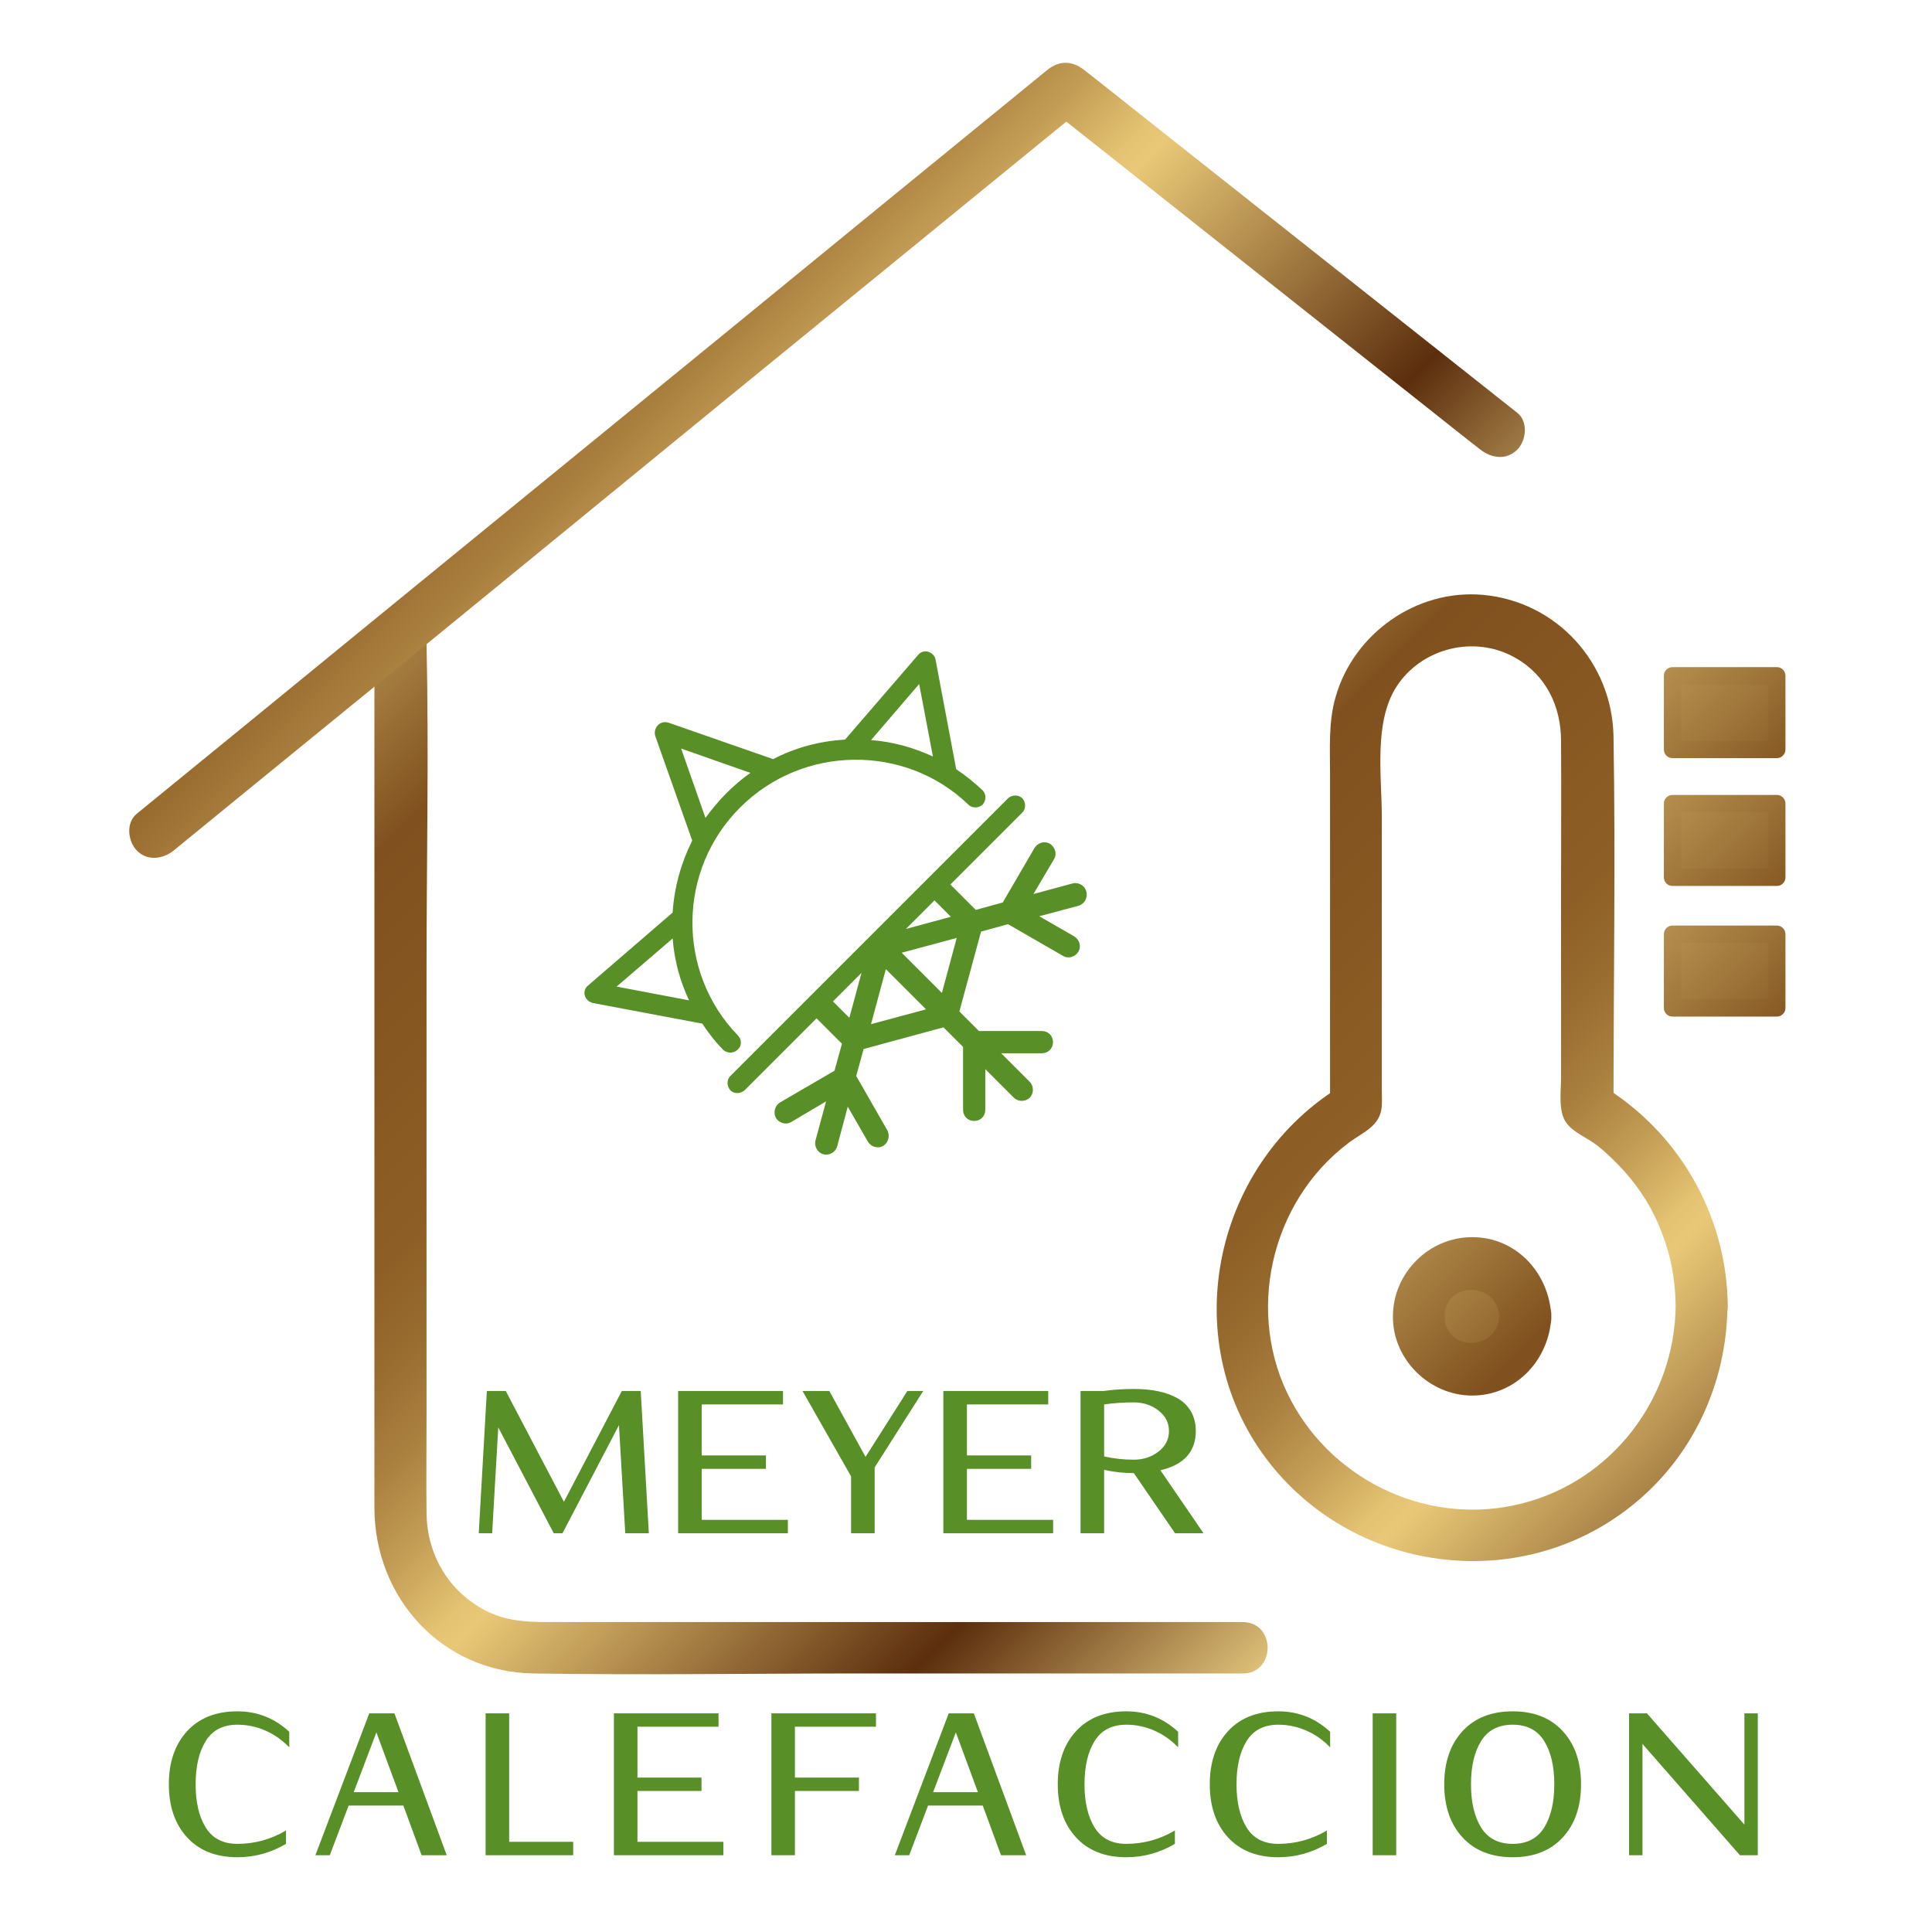 <svg xmlns="http://www.w3.org/2000/svg" xmlns:xlink="http://www.w3.org/1999/xlink" width="500" height="500" viewBox="0 0 500 500" xml:space="preserve"><desc>Created with Fabric.js 3.6.3</desc><defs></defs><g transform="matrix(0.899 0 0 0.899 250 224.7)"><g style="">		<g transform="matrix(1 0 0 1 -41.737 79.224)"><linearGradient id="SVGID_93194_93205" gradientUnits="userSpaceOnUse" gradientTransform="matrix(1 0 0 1 79.7 176.425)" x1="0" y1="0" x2="500" y2="500"><stop offset="0%" style="stop-color:#B58F4F;"></stop><stop offset="7%" style="stop-color:#80511E;"></stop><stop offset="14%" style="stop-color:#875821;"></stop><stop offset="16%" style="stop-color:#8A5B23;"></stop><stop offset="19%" style="stop-color:#8D5F26;"></stop><stop offset="22%" style="stop-color:#986B2F;"></stop><stop offset="25%" style="stop-color:#AA803F;"></stop><stop offset="28%" style="stop-color:#C39D55;"></stop><stop offset="31%" style="stop-color:#E3C271;"></stop><stop offset="32%" style="stop-color:#E9C977;"></stop><stop offset="46%" style="stop-color:#5C2E0D;"></stop><stop offset="56%" style="stop-color:#DEC179;"></stop><stop offset="65%" style="stop-color:#DBBD74;"></stop><stop offset="68%" style="stop-color:#DABB72;"></stop><stop offset="79%" style="stop-color:#F9F1B9;"></stop><stop offset="88%" style="stop-color:#B69B68;"></stop><stop offset="95%" style="stop-color:#885F31;"></stop></linearGradient><path style="stroke: none; stroke-width: 1; stroke-dasharray: none; stroke-linecap: butt; stroke-dashoffset: 0; stroke-linejoin: miter; stroke-miterlimit: 4; fill: url(#SVGID_93194_93205); fill-rule: nonzero; opacity: 1;" transform=" translate(-208.263, -329.224)" d="M 329.6 467 c -30.2 0 -60.4 0 -90.6 0 c -36.6 0 -73.3 0 -109.9 0 c -6 0 -11.8 -0.4 -17.4 -3.3 c -10.6 -5.5 -16.8 -16 -17 -27.9 c -0.1 -9.2 0 -18.4 0 -27.7 c 0 -42.8 0 -85.6 0 -128.4 c 0 -31.4 0.7 -63 0 -94.4 c 0 -0.5 0 -1 0 -1.6 c 0 -9.7 -15 -9.7 -15 0 c 0 27.2 0 54.4 0 81.6 c 0 44.7 0 89.4 0 134.1 c 0 11.6 0 23.2 0 34.8 c 0.1 25.9 19.4 47.2 45.8 47.6 c 31.3 0.5 62.7 0 94 0 c 36 0 72 0 108 0 c 0.7 0 1.3 0 2 0 C 339.2 482 339.3 467 329.6 467 L 329.6 467 z" stroke-linecap="round"></path></g>		<g transform="matrix(1 0 0 1 -40 -117.428)"><linearGradient id="SVGID_93195_93206" gradientUnits="userSpaceOnUse" gradientTransform="matrix(1 0 0 1 9.119 18.137)" x1="0" y1="0" x2="500" y2="500"><stop offset="0%" style="stop-color:#B58F4F;"></stop><stop offset="7%" style="stop-color:#80511E;"></stop><stop offset="14%" style="stop-color:#875821;"></stop><stop offset="16%" style="stop-color:#8A5B23;"></stop><stop offset="19%" style="stop-color:#8D5F26;"></stop><stop offset="22%" style="stop-color:#986B2F;"></stop><stop offset="25%" style="stop-color:#AA803F;"></stop><stop offset="28%" style="stop-color:#C39D55;"></stop><stop offset="31%" style="stop-color:#E3C271;"></stop><stop offset="32%" style="stop-color:#E9C977;"></stop><stop offset="46%" style="stop-color:#5C2E0D;"></stop><stop offset="56%" style="stop-color:#DEC179;"></stop><stop offset="65%" style="stop-color:#DBBD74;"></stop><stop offset="68%" style="stop-color:#DABB72;"></stop><stop offset="79%" style="stop-color:#F9F1B9;"></stop><stop offset="88%" style="stop-color:#B69B68;"></stop><stop offset="95%" style="stop-color:#885F31;"></stop></linearGradient><path style="stroke: none; stroke-width: 1; stroke-dasharray: none; stroke-linecap: butt; stroke-dashoffset: 0; stroke-linejoin: miter; stroke-miterlimit: 4; fill: url(#SVGID_93195_93206); fill-rule: nonzero; opacity: 1;" transform=" translate(-210, -132.572)" d="M 21.9 244.9 c 29.7 -24.3 59.5 -48.5 89.2 -72.8 C 158 133.7 205 95.3 252 57 c 10.7 -8.7 21.4 -17.5 32.1 -26.2 c -3.5 0 -7.1 0 -10.6 0 c 36.3 28.8 72.6 57.5 108.9 86.3 c 5.2 4.1 10.4 8.3 15.7 12.4 c 3.2 2.5 7.5 3.1 10.6 0 c 2.6 -2.6 3.2 -8.1 0 -10.6 C 372.3 90.1 336 61.3 299.7 32.6 c -5.2 -4.1 -10.4 -8.3 -15.7 -12.4 c -3.4 -2.7 -7.2 -2.8 -10.6 0 C 243.7 44.4 214 68.7 184.3 93 c -47 38.4 -94 76.7 -140.9 115.1 c -10.7 8.7 -21.4 17.5 -32.1 26.2 c -3.2 2.6 -2.6 7.9 0 10.6 C 14.3 248 18.8 247.4 21.9 244.9 L 21.9 244.9 z" stroke-linecap="round"></path></g>		<g transform="matrix(1 0 0 1 145.733 60.299)"><linearGradient id="SVGID_93196_93207" gradientUnits="userSpaceOnUse" gradientTransform="matrix(1 0 0 1 322.166 171.149)" x1="0" y1="0" x2="500" y2="500"><stop offset="0%" style="stop-color:#B58F4F;"></stop><stop offset="7%" style="stop-color:#80511E;"></stop><stop offset="14%" style="stop-color:#875821;"></stop><stop offset="16%" style="stop-color:#8A5B23;"></stop><stop offset="19%" style="stop-color:#8D5F26;"></stop><stop offset="22%" style="stop-color:#986B2F;"></stop><stop offset="25%" style="stop-color:#AA803F;"></stop><stop offset="28%" style="stop-color:#C39D55;"></stop><stop offset="31%" style="stop-color:#E3C271;"></stop><stop offset="32%" style="stop-color:#E9C977;"></stop><stop offset="46%" style="stop-color:#5C2E0D;"></stop><stop offset="56%" style="stop-color:#DEC179;"></stop><stop offset="65%" style="stop-color:#DBBD74;"></stop><stop offset="68%" style="stop-color:#DABB72;"></stop><stop offset="79%" style="stop-color:#F9F1B9;"></stop><stop offset="88%" style="stop-color:#B69B68;"></stop><stop offset="95%" style="stop-color:#885F31;"></stop></linearGradient><path style="stroke: none; stroke-width: 1; stroke-dasharray: none; stroke-linecap: butt; stroke-dashoffset: 0; stroke-linejoin: miter; stroke-miterlimit: 4; fill: url(#SVGID_93196_93207); fill-rule: nonzero; opacity: 1;" transform=" translate(-395.733, -310.299)" d="M 454.3 376 c -0.3 26.7 -18.4 50.4 -44.4 56.9 c -26.1 6.6 -53.7 -6 -66.3 -29.6 c -13.3 -24.9 -6.1 -57.2 16.5 -74.2 c 4.2 -3.2 9.3 -4.8 9.6 -10.8 c 0.1 -1.5 0 -3 0 -4.5 c 0 -6.9 0 -13.9 0 -20.8 c 0 -19.3 0 -38.5 0 -57.8 c 0 -11.7 -2.4 -27.3 4.3 -37.6 c 7.3 -11.1 22.5 -14.8 34.1 -8.2 c 8.9 5 13.2 14 13.2 24 c 0.1 14.5 0 29.1 0 43.6 c 0 17.8 0 35.5 0 53.3 c 0 3.9 -0.9 9.8 1.6 13.1 c 2.1 2.8 6 4.2 8.8 6.4 c 2.8 2.2 5.3 4.7 7.7 7.3 c 4.7 5.2 8.5 11.3 10.9 17.8 C 453 361.7 454.2 368.7 454.3 376 c 0.1 9.6 15.1 9.7 15 0 c -0.3 -26.2 -14.1 -50.2 -36.6 -63.7 c 1.2 2.2 2.5 4.3 3.7 6.5 c 0 -35.6 0.6 -71.2 0 -106.8 c -0.4 -21.2 -16.4 -38.8 -37.6 -40.7 c -19.1 -1.7 -37.2 11.1 -42.4 29.4 c -2.1 7.2 -1.6 14.9 -1.6 22.3 c 0 11.2 0 22.3 0 33.5 c 0 20.8 0 41.6 0 62.4 c 1.2 -2.2 2.5 -4.3 3.7 -6.5 c -36.9 22 -48.2 72.5 -22.2 107.4 c 24.7 33 72.6 39.6 105 14 c 17.7 -13.9 27.7 -35.3 27.9 -57.7 C 469.4 366.4 454.4 366.3 454.3 376 z" stroke-linecap="round"></path></g>		<g transform="matrix(1 0 0 1 145.6 129)"><linearGradient id="SVGID_93197_93208" gradientUnits="userSpaceOnUse" gradientTransform="matrix(1 0 0 1 -15.3 -15.3)" x1="0" y1="0" x2="500" y2="500"><stop offset="0%" style="stop-color:#B58F4F;"></stop><stop offset="7%" style="stop-color:#80511E;"></stop><stop offset="14%" style="stop-color:#875821;"></stop><stop offset="16%" style="stop-color:#8A5B23;"></stop><stop offset="19%" style="stop-color:#8D5F26;"></stop><stop offset="22%" style="stop-color:#986B2F;"></stop><stop offset="25%" style="stop-color:#AA803F;"></stop><stop offset="28%" style="stop-color:#C39D55;"></stop><stop offset="31%" style="stop-color:#E3C271;"></stop><stop offset="32%" style="stop-color:#E9C977;"></stop><stop offset="46%" style="stop-color:#5C2E0D;"></stop><stop offset="56%" style="stop-color:#DEC179;"></stop><stop offset="65%" style="stop-color:#DBBD74;"></stop><stop offset="68%" style="stop-color:#DABB72;"></stop><stop offset="79%" style="stop-color:#F9F1B9;"></stop><stop offset="88%" style="stop-color:#B69B68;"></stop><stop offset="95%" style="stop-color:#885F31;"></stop></linearGradient><circle style="stroke: none; stroke-width: 1; stroke-dasharray: none; stroke-linecap: butt; stroke-dashoffset: 0; stroke-linejoin: miter; stroke-miterlimit: 4; fill: url(#SVGID_93197_93208); fill-rule: nonzero; opacity: 1;" cx="0" cy="0" r="15.3"></circle></g>		<g transform="matrix(1 0 0 1 145.704 129)"><linearGradient id="SVGID_93198_93209" gradientUnits="userSpaceOnUse" gradientTransform="matrix(1 0 0 1 372.899 356.2)" x1="0" y1="0" x2="500" y2="500"><stop offset="0%" style="stop-color:#B58F4F;"></stop><stop offset="7%" style="stop-color:#80511E;"></stop><stop offset="14%" style="stop-color:#875821;"></stop><stop offset="16%" style="stop-color:#8A5B23;"></stop><stop offset="19%" style="stop-color:#8D5F26;"></stop><stop offset="22%" style="stop-color:#986B2F;"></stop><stop offset="25%" style="stop-color:#AA803F;"></stop><stop offset="28%" style="stop-color:#C39D55;"></stop><stop offset="31%" style="stop-color:#E3C271;"></stop><stop offset="32%" style="stop-color:#E9C977;"></stop><stop offset="46%" style="stop-color:#5C2E0D;"></stop><stop offset="56%" style="stop-color:#DEC179;"></stop><stop offset="65%" style="stop-color:#DBBD74;"></stop><stop offset="68%" style="stop-color:#DABB72;"></stop><stop offset="79%" style="stop-color:#F9F1B9;"></stop><stop offset="88%" style="stop-color:#B69B68;"></stop><stop offset="95%" style="stop-color:#885F31;"></stop></linearGradient><path style="stroke: none; stroke-width: 1; stroke-dasharray: none; stroke-linecap: butt; stroke-dashoffset: 0; stroke-linejoin: miter; stroke-miterlimit: 4; fill: url(#SVGID_93198_93209); fill-rule: nonzero; opacity: 1;" transform=" translate(-395.704, -379)" d="M 403.5 379 c -0.5 10.1 -15.7 10.2 -15.7 0 C 387.8 368.8 403 368.9 403.5 379 c 0.4 9.6 15.4 9.7 15 0 c -0.6 -12.4 -10 -22.8 -22.8 -22.8 c -12.5 0 -22.8 10.4 -22.8 22.8 c -0.1 12.4 10.5 22.8 22.8 22.8 c 12.8 0 22.3 -10.5 22.8 -22.8 C 418.9 369.3 403.9 369.4 403.5 379 z" stroke-linecap="round"></path></g>		<g transform="matrix(1 0 0 1 218.4 -44.8)"><linearGradient id="SVGID_93199_93210" gradientUnits="userSpaceOnUse" gradientTransform="matrix(1 0 0 1 -15 -10.6)" x1="0" y1="0" x2="500" y2="500"><stop offset="0%" style="stop-color:#B58F4F;"></stop><stop offset="7%" style="stop-color:#80511E;"></stop><stop offset="14%" style="stop-color:#875821;"></stop><stop offset="16%" style="stop-color:#8A5B23;"></stop><stop offset="19%" style="stop-color:#8D5F26;"></stop><stop offset="22%" style="stop-color:#986B2F;"></stop><stop offset="25%" style="stop-color:#AA803F;"></stop><stop offset="28%" style="stop-color:#C39D55;"></stop><stop offset="31%" style="stop-color:#E3C271;"></stop><stop offset="32%" style="stop-color:#E9C977;"></stop><stop offset="46%" style="stop-color:#5C2E0D;"></stop><stop offset="56%" style="stop-color:#DEC179;"></stop><stop offset="65%" style="stop-color:#DBBD74;"></stop><stop offset="68%" style="stop-color:#DABB72;"></stop><stop offset="79%" style="stop-color:#F9F1B9;"></stop><stop offset="88%" style="stop-color:#B69B68;"></stop><stop offset="95%" style="stop-color:#885F31;"></stop></linearGradient><rect style="stroke: none; stroke-width: 1; stroke-dasharray: none; stroke-linecap: butt; stroke-dashoffset: 0; stroke-linejoin: miter; stroke-miterlimit: 4; fill: url(#SVGID_93199_93210); fill-rule: nonzero; opacity: 1;" x="-15" y="-10.6" rx="0" ry="0" width="30" height="21.2"></rect></g>		<g transform="matrix(1 0 0 1 218.4 -44.8)"><linearGradient id="SVGID_93200_93211" gradientUnits="userSpaceOnUse" gradientTransform="matrix(1 0 0 1 450.9 192.1)" x1="0" y1="0" x2="500" y2="500"><stop offset="0%" style="stop-color:#B58F4F;"></stop><stop offset="7%" style="stop-color:#80511E;"></stop><stop offset="14%" style="stop-color:#875821;"></stop><stop offset="16%" style="stop-color:#8A5B23;"></stop><stop offset="19%" style="stop-color:#8D5F26;"></stop><stop offset="22%" style="stop-color:#986B2F;"></stop><stop offset="25%" style="stop-color:#AA803F;"></stop><stop offset="28%" style="stop-color:#C39D55;"></stop><stop offset="31%" style="stop-color:#E3C271;"></stop><stop offset="32%" style="stop-color:#E9C977;"></stop><stop offset="46%" style="stop-color:#5C2E0D;"></stop><stop offset="56%" style="stop-color:#DEC179;"></stop><stop offset="65%" style="stop-color:#DBBD74;"></stop><stop offset="68%" style="stop-color:#DABB72;"></stop><stop offset="79%" style="stop-color:#F9F1B9;"></stop><stop offset="88%" style="stop-color:#B69B68;"></stop><stop offset="95%" style="stop-color:#885F31;"></stop></linearGradient><path style="stroke: none; stroke-width: 1; stroke-dasharray: none; stroke-linecap: butt; stroke-dashoffset: 0; stroke-linejoin: miter; stroke-miterlimit: 4; fill: url(#SVGID_93200_93211); fill-rule: nonzero; opacity: 1;" transform=" translate(-468.4, -205.2)" d="M 483.4 213.3 c -10 0 -20 0 -30 0 c 0.8 0.8 1.7 1.7 2.5 2.5 c 0 -7.1 0 -14.1 0 -21.2 c -0.8 0.8 -1.7 1.7 -2.5 2.5 c 10 0 20 0 30 0 c -0.8 -0.8 -1.7 -1.7 -2.5 -2.5 c 0 7.1 0 14.1 0 21.2 c 0 3.2 5 3.2 5 0 c 0 -7.1 0 -14.1 0 -21.2 c 0 -1.4 -1.1 -2.5 -2.5 -2.5 c -10 0 -20 0 -30 0 c -1.4 0 -2.5 1.1 -2.5 2.5 c 0 7.1 0 14.1 0 21.2 c 0 1.4 1.1 2.5 2.5 2.5 c 10 0 20 0 30 0 C 486.6 218.3 486.6 213.3 483.4 213.3 z" stroke-linecap="round"></path></g>		<g transform="matrix(1 0 0 1 218.4 -8)"><linearGradient id="SVGID_93201_93212" gradientUnits="userSpaceOnUse" gradientTransform="matrix(1 0 0 1 -15 -10.6)" x1="0" y1="0" x2="500" y2="500"><stop offset="0%" style="stop-color:#B58F4F;"></stop><stop offset="7%" style="stop-color:#80511E;"></stop><stop offset="14%" style="stop-color:#875821;"></stop><stop offset="16%" style="stop-color:#8A5B23;"></stop><stop offset="19%" style="stop-color:#8D5F26;"></stop><stop offset="22%" style="stop-color:#986B2F;"></stop><stop offset="25%" style="stop-color:#AA803F;"></stop><stop offset="28%" style="stop-color:#C39D55;"></stop><stop offset="31%" style="stop-color:#E3C271;"></stop><stop offset="32%" style="stop-color:#E9C977;"></stop><stop offset="46%" style="stop-color:#5C2E0D;"></stop><stop offset="56%" style="stop-color:#DEC179;"></stop><stop offset="65%" style="stop-color:#DBBD74;"></stop><stop offset="68%" style="stop-color:#DABB72;"></stop><stop offset="79%" style="stop-color:#F9F1B9;"></stop><stop offset="88%" style="stop-color:#B69B68;"></stop><stop offset="95%" style="stop-color:#885F31;"></stop></linearGradient><rect style="stroke: none; stroke-width: 1; stroke-dasharray: none; stroke-linecap: butt; stroke-dashoffset: 0; stroke-linejoin: miter; stroke-miterlimit: 4; fill: url(#SVGID_93201_93212); fill-rule: nonzero; opacity: 1;" x="-15" y="-10.6" rx="0" ry="0" width="30" height="21.2"></rect></g>		<g transform="matrix(1 0 0 1 218.4 -8)"><linearGradient id="SVGID_93202_93213" gradientUnits="userSpaceOnUse" gradientTransform="matrix(1 0 0 1 450.9 228.9)" x1="0" y1="0" x2="500" y2="500"><stop offset="0%" style="stop-color:#B58F4F;"></stop><stop offset="7%" style="stop-color:#80511E;"></stop><stop offset="14%" style="stop-color:#875821;"></stop><stop offset="16%" style="stop-color:#8A5B23;"></stop><stop offset="19%" style="stop-color:#8D5F26;"></stop><stop offset="22%" style="stop-color:#986B2F;"></stop><stop offset="25%" style="stop-color:#AA803F;"></stop><stop offset="28%" style="stop-color:#C39D55;"></stop><stop offset="31%" style="stop-color:#E3C271;"></stop><stop offset="32%" style="stop-color:#E9C977;"></stop><stop offset="46%" style="stop-color:#5C2E0D;"></stop><stop offset="56%" style="stop-color:#DEC179;"></stop><stop offset="65%" style="stop-color:#DBBD74;"></stop><stop offset="68%" style="stop-color:#DABB72;"></stop><stop offset="79%" style="stop-color:#F9F1B9;"></stop><stop offset="88%" style="stop-color:#B69B68;"></stop><stop offset="95%" style="stop-color:#885F31;"></stop></linearGradient><path style="stroke: none; stroke-width: 1; stroke-dasharray: none; stroke-linecap: butt; stroke-dashoffset: 0; stroke-linejoin: miter; stroke-miterlimit: 4; fill: url(#SVGID_93202_93213); fill-rule: nonzero; opacity: 1;" transform=" translate(-468.4, -242)" d="M 483.4 250.1 c -10 0 -20 0 -30 0 c 0.8 0.8 1.7 1.7 2.5 2.5 c 0 -7.1 0 -14.1 0 -21.2 c -0.8 0.8 -1.7 1.7 -2.5 2.5 c 10 0 20 0 30 0 c -0.8 -0.8 -1.7 -1.7 -2.5 -2.5 c 0 7.1 0 14.1 0 21.2 c 0 3.2 5 3.2 5 0 c 0 -7.1 0 -14.1 0 -21.2 c 0 -1.4 -1.1 -2.5 -2.5 -2.5 c -10 0 -20 0 -30 0 c -1.4 0 -2.5 1.1 -2.5 2.5 c 0 7.1 0 14.1 0 21.2 c 0 1.4 1.1 2.5 2.5 2.5 c 10 0 20 0 30 0 C 486.6 255.1 486.6 250.1 483.4 250.1 z" stroke-linecap="round"></path></g>		<g transform="matrix(1 0 0 1 218.4 29.6)"><linearGradient id="SVGID_93203_93214" gradientUnits="userSpaceOnUse" gradientTransform="matrix(1 0 0 1 -15 -10.6)" x1="0" y1="0" x2="500" y2="500"><stop offset="0%" style="stop-color:#B58F4F;"></stop><stop offset="7%" style="stop-color:#80511E;"></stop><stop offset="14%" style="stop-color:#875821;"></stop><stop offset="16%" style="stop-color:#8A5B23;"></stop><stop offset="19%" style="stop-color:#8D5F26;"></stop><stop offset="22%" style="stop-color:#986B2F;"></stop><stop offset="25%" style="stop-color:#AA803F;"></stop><stop offset="28%" style="stop-color:#C39D55;"></stop><stop offset="31%" style="stop-color:#E3C271;"></stop><stop offset="32%" style="stop-color:#E9C977;"></stop><stop offset="46%" style="stop-color:#5C2E0D;"></stop><stop offset="56%" style="stop-color:#DEC179;"></stop><stop offset="65%" style="stop-color:#DBBD74;"></stop><stop offset="68%" style="stop-color:#DABB72;"></stop><stop offset="79%" style="stop-color:#F9F1B9;"></stop><stop offset="88%" style="stop-color:#B69B68;"></stop><stop offset="95%" style="stop-color:#885F31;"></stop></linearGradient><rect style="stroke: none; stroke-width: 1; stroke-dasharray: none; stroke-linecap: butt; stroke-dashoffset: 0; stroke-linejoin: miter; stroke-miterlimit: 4; fill: url(#SVGID_93203_93214); fill-rule: nonzero; opacity: 1;" x="-15" y="-10.6" rx="0" ry="0" width="30" height="21.2"></rect></g>		<g transform="matrix(1 0 0 1 218.4 29.6)"><linearGradient id="SVGID_93204_93215" gradientUnits="userSpaceOnUse" gradientTransform="matrix(1 0 0 1 450.9 266.5)" x1="0" y1="0" x2="500" y2="500"><stop offset="0%" style="stop-color:#B58F4F;"></stop><stop offset="7%" style="stop-color:#80511E;"></stop><stop offset="14%" style="stop-color:#875821;"></stop><stop offset="16%" style="stop-color:#8A5B23;"></stop><stop offset="19%" style="stop-color:#8D5F26;"></stop><stop offset="22%" style="stop-color:#986B2F;"></stop><stop offset="25%" style="stop-color:#AA803F;"></stop><stop offset="28%" style="stop-color:#C39D55;"></stop><stop offset="31%" style="stop-color:#E3C271;"></stop><stop offset="32%" style="stop-color:#E9C977;"></stop><stop offset="46%" style="stop-color:#5C2E0D;"></stop><stop offset="56%" style="stop-color:#DEC179;"></stop><stop offset="65%" style="stop-color:#DBBD74;"></stop><stop offset="68%" style="stop-color:#DABB72;"></stop><stop offset="79%" style="stop-color:#F9F1B9;"></stop><stop offset="88%" style="stop-color:#B69B68;"></stop><stop offset="95%" style="stop-color:#885F31;"></stop></linearGradient><path style="stroke: none; stroke-width: 1; stroke-dasharray: none; stroke-linecap: butt; stroke-dashoffset: 0; stroke-linejoin: miter; stroke-miterlimit: 4; fill: url(#SVGID_93204_93215); fill-rule: nonzero; opacity: 1;" transform=" translate(-468.4, -279.6)" d="M 483.4 287.7 c -10 0 -20 0 -30 0 c 0.8 0.8 1.7 1.7 2.5 2.5 c 0 -7.1 0 -14.1 0 -21.2 c -0.8 0.8 -1.7 1.7 -2.5 2.5 c 10 0 20 0 30 0 c -0.8 -0.8 -1.7 -1.7 -2.5 -2.5 c 0 7.1 0 14.1 0 21.2 c 0 3.2 5 3.2 5 0 c 0 -7.1 0 -14.1 0 -21.2 c 0 -1.4 -1.1 -2.5 -2.5 -2.5 c -10 0 -20 0 -30 0 c -1.4 0 -2.5 1.1 -2.5 2.5 c 0 7.1 0 14.1 0 21.2 c 0 1.4 1.1 2.5 2.5 2.5 c 10 0 20 0 30 0 C 486.6 292.7 486.6 287.7 483.4 287.7 z" stroke-linecap="round"></path></g></g></g><g transform="matrix(1 0 0 1 250.25 463.651)" style=""><path fill="#588F27" opacity="1" d="M-175.39-15.47L-175.39-11.43Q-178.02-14.21-181.50-15.75Q-184.99-17.30-188.82-17.30L-188.82-17.30Q-194.38-17.30-197.00-13.08Q-199.62-8.86-199.62-1.88Q-199.62 5.09-197.00 9.32Q-194.38 13.54-188.82 13.54L-188.82 13.54Q-182.11 13.54-176.23 10.08L-176.23 10.08L-176.23 13.54Q-182.11 17.00-188.82 17.00L-188.82 17.00Q-197.11 17.00-201.83 11.86Q-206.55 6.72-206.55-1.88Q-206.55-10.48-201.83-15.62Q-197.11-20.76-188.82-20.76L-188.82-20.76Q-181.11-20.76-175.39-15.47L-175.39-15.47Z"></path><path fill="#588F27" opacity="1" d="M-148.17-20.24L-134.64 16.48L-141.14 16.48L-145.86 3.63L-160.02 3.63L-164.90 16.48L-168.63 16.48L-154.68-20.24L-148.17-20.24ZM-158.71 0.16L-147.12 0.16L-152.84-15.31L-158.71 0.16Z"></path><path fill="#588F27" opacity="1" d="M-101.91 13.01L-101.91 16.48L-124.57 16.48L-124.57-20.24L-118.48-20.24L-118.48 13.01L-101.91 13.01Z"></path><path fill="#588F27" opacity="1" d="M-63.04 13.01L-63.04 16.48L-91.37 16.48L-91.37-20.24L-64.30-20.24L-64.30-16.78L-85.28-16.78L-85.28-3.61L-68.71-3.61L-68.71-0.15L-85.28-0.15L-85.28 13.01L-63.04 13.01Z"></path><path fill="#588F27" opacity="1" d="M-23.55-20.24L-23.55-16.78L-44.53-16.78L-44.53-3.61L-27.96-3.61L-27.96-0.15L-44.53-0.15L-44.53 16.48L-50.61 16.48L-50.61-20.24L-23.55-20.24Z"></path><path fill="#588F27" opacity="1" d="M1.78-20.24L15.32 16.48L8.81 16.48L4.09 3.63L-10.07 3.63L-14.95 16.48L-18.67 16.48L-4.72-20.24L1.78-20.24ZM-8.76 0.16L2.83 0.16L-2.88-15.31L-8.76 0.16Z"></path><path fill="#588F27" opacity="1" d="M54.65-15.47L54.65-11.43Q52.03-14.21 48.54-15.75Q45.05-17.30 41.23-17.30L41.23-17.30Q35.67-17.30 33.04-13.08Q30.42-8.86 30.42-1.88Q30.42 5.09 33.04 9.32Q35.67 13.54 41.23 13.54L41.23 13.54Q47.94 13.54 53.81 10.08L53.81 10.08L53.81 13.54Q47.94 17.00 41.23 17.00L41.23 17.00Q32.94 17.00 28.22 11.86Q23.50 6.72 23.50-1.88Q23.50-10.48 28.22-15.62Q32.94-20.76 41.23-20.76L41.23-20.76Q48.94-20.76 54.65-15.47L54.65-15.47Z"></path><path fill="#588F27" opacity="1" d="M93.99-15.47L93.99-11.43Q91.37-14.21 87.88-15.75Q84.39-17.30 80.56-17.30L80.56-17.30Q75.00-17.30 72.38-13.08Q69.76-8.86 69.76-1.88Q69.76 5.09 72.38 9.32Q75.00 13.54 80.56 13.54L80.56 13.54Q87.28 13.54 93.15 10.08L93.15 10.08L93.15 13.54Q87.28 17.00 80.56 17.00L80.56 17.00Q72.28 17.00 67.56 11.86Q62.84 6.72 62.84-1.88Q62.84-10.48 67.56-15.62Q72.28-20.76 80.56-20.76L80.56-20.76Q88.27-20.76 93.99-15.47L93.99-15.47Z"></path><path fill="#588F27" opacity="1" d="M111.09-20.24L111.09 16.48L105.00 16.48L105.00-20.24L111.09-20.24Z"></path><path fill="#588F27" opacity="1" d="M154.20-15.62Q158.92-10.48 158.92-1.88Q158.92 6.72 154.20 11.86Q149.48 17.00 141.25 17.00L141.25 17.00Q132.96 17.00 128.24 11.86Q123.52 6.72 123.52-1.88Q123.52-10.48 128.24-15.62Q132.96-20.76 141.25-20.76L141.25-20.76Q149.48-20.76 154.20-15.62ZM149.38 9.32Q152.00 5.09 152.00-1.88Q152.00-8.86 149.38-13.08Q146.76-17.30 141.25-17.30L141.25-17.30Q135.69-17.30 133.07-13.08Q130.44-8.86 130.44-1.88Q130.44 5.09 133.07 9.32Q135.69 13.54 141.25 13.54L141.25 13.54Q146.76 13.54 149.38 9.32Z"></path><path fill="#588F27" opacity="1" d="M204.66-20.24L204.66 16.48L200.04 16.48L174.82-12.32L174.82 16.48L171.35 16.48L171.35-20.24L175.97-20.24L201.20 8.56L201.20-20.24L204.66-20.24Z"></path></g><g transform="matrix(1 0 0 1 216.499 380.286)" style=""><path fill="#588F27" opacity="1" d="M-50.68-20.30L-48.58 16.52L-54.68 16.52L-56.31-11.46L-70.93 16.52L-73.19 16.52L-87.55-10.88L-89.13 16.52L-92.60 16.52L-90.50-20.30L-85.61-20.30L-70.56 8.37L-55.57-20.30L-50.68-20.30Z"></path><path fill="#588F27" opacity="1" d="M-12.60 13.05L-12.60 16.52L-41.00 16.52L-41.00-20.30L-13.86-20.30L-13.86-16.82L-34.90-16.82L-34.90-3.62L-18.28-3.62L-18.28-0.15L-34.90-0.15L-34.90 13.05L-12.60 13.05Z"></path><path fill="#588F27" opacity="1" d="M18.33-20.30L22.43-20.30L9.86-0.52L9.86 16.52L3.76 16.52L3.76 1.80L-8.81-20.30L-1.87-20.30L7.50-3.25L18.33-20.30Z"></path><path fill="#588F27" opacity="1" d="M56.05 13.05L56.05 16.52L27.64 16.52L27.64-20.30L54.78-20.30L54.78-16.82L33.74-16.82L33.74-3.62L50.36-3.62L50.36-0.15L33.74-0.15L33.74 13.05L56.05 13.05Z"></path><path fill="#588F27" opacity="1" d="M83.82 0.22L94.97 16.52L87.61 16.52L76.93 0.95Q72.93 0.95 69.25 0.11L69.25 0.11L69.25 16.52L63.15 16.52L63.15-20.30L69.14-20.30Q72.82-20.82 76.93-20.82L76.93-20.82Q80.40-20.82 83.21-20.24Q86.03-19.67 88.26-18.40Q90.50-17.14 91.73-14.98Q92.97-12.83 92.97-9.93L92.97-9.93Q92.97-1.94 83.82 0.22L83.82 0.22ZM83.32-4.62Q86.03-6.73 86.03-9.93Q86.03-13.14 83.32-15.25Q80.61-17.35 76.93-17.35L76.93-17.35Q72.88-17.35 69.25-16.82L69.25-16.82L69.25-3.36Q72.93-2.52 76.93-2.52L76.93-2.52Q80.61-2.52 83.32-4.62Z"></path></g><g transform="matrix(1.369 0 0 1.369 216.249 233.7)"><g style="">		<g transform="matrix(1 0 0 1 -9.575 -9.65)"><path style="stroke: none; stroke-width: 1; stroke-dasharray: none; stroke-linecap: butt; stroke-dashoffset: 0; stroke-linejoin: miter; stroke-miterlimit: 4; fill: rgb(88,143,39); fill-rule: nonzero; opacity: 1;" transform=" translate(-185.425, -387.35)" d="M 176.5 424.7 c 0.8 -0.7 0.8 -1.9 0 -2.7 c -11.6 -12 -11.4 -31.3 0.5 -43.1 c 11.8 -11.8 31.2 -12 43.1 -0.5 c 0.7 0.7 1.9 0.7 2.7 0 l 0 0 c 0.7 -0.8 0.7 -2 0 -2.7 c -1.6 -1.5 -3.2 -2.8 -5 -4 l -3.9 -20.7 c -0.1 -0.7 -0.7 -1.3 -1.4 -1.5 c -0.7 -0.2 -1.4 0 -1.9 0.6 l -13.8 16 c -4.8 0.3 -9.4 1.5 -13.6 3.7 l -19.8 -6.9 c -0.7 -0.2 -1.4 -0.1 -2 0.5 c -0.5 0.5 -0.7 1.3 -0.5 2 l 7 19.8 c -2.1 4.2 -3.4 8.8 -3.7 13.6 l -16 13.8 c -0.6 0.5 -0.8 1.2 -0.6 1.9 s 0.8 1.2 1.5 1.4 l 20.7 3.9 c 1.2 1.8 2.5 3.5 4 5 C 174.5 425.4 175.7 425.5 176.5 424.7 z M 210.8 355.6 l 2.6 13.7 c -3.7 -1.7 -7.6 -2.8 -11.7 -3.1 L 210.8 355.6 z M 153.6 412.8 l 10.6 -9.1 c 0.3 4.1 1.4 8.1 3.1 11.7 L 153.6 412.8 z M 165.8 367.8 l 13.1 4.6 c -1.6 1.1 -3.2 2.5 -4.6 3.9 c -1.4 1.4 -2.7 3 -3.9 4.6 L 165.8 367.8 z" stroke-linecap="round"></path></g>		<g transform="matrix(1 0 0 1 13.526 13.622)"><path style="stroke: none; stroke-width: 1; stroke-dasharray: none; stroke-linecap: butt; stroke-dashoffset: 0; stroke-linejoin: miter; stroke-miterlimit: 4; fill: rgb(88,143,39); fill-rule: nonzero; opacity: 1;" transform=" translate(-208.526, -410.622)" d="M 242.4 394.8 L 242.4 394.8 c -0.3 -1.1 -1.5 -1.8 -2.6 -1.5 l -7.4 2 l 3.9 -6.6 c 0.6 -1 0.2 -2.3 -0.8 -2.9 c -1 -0.6 -2.3 -0.2 -2.9 0.8 l -6 10.3 l -5.1 1.4 l -4.8 -4.8 l 13.6 -13.6 c 0.7 -0.7 0.7 -1.9 0 -2.7 c -0.7 -0.7 -1.9 -0.7 -2.7 0 l -52.5 52.5 c -0.7 0.7 -0.7 1.9 0 2.7 c 0.7 0.7 1.9 0.7 2.7 0 l 13.6 -13.6 l 4.8 4.8 l -1.4 5.1 l -10.3 6 c -1 0.6 -1.3 1.9 -0.8 2.9 c 0.6 1 1.9 1.4 2.9 0.8 l 6.6 -3.9 l -2 7.4 c -0.3 1.1 0.4 2.3 1.5 2.6 l 0 0 c 1.1 0.3 2.3 -0.4 2.6 -1.5 l 2 -7.5 l 3.8 6.6 c 0.6 1 1.9 1.4 2.9 0.8 h 0 c 1 -0.6 1.3 -1.9 0.8 -2.9 l -5.9 -10.3 l 1.4 -5.1 l 15.1 -4.1 l 3.7 3.7 l 0 11.9 c 0 1.2 0.9 2.1 2.1 2.1 l 0 0 c 1.2 0 2.1 -0.9 2.1 -2.1 l 0 -7.7 l 5.4 5.4 c 0.8 0.8 2.2 0.8 3 0 l 0 0 c 0.8 -0.8 0.8 -2.2 0 -3 l -5.4 -5.4 l 7.7 0 c 1.2 0 2.1 -0.9 2.1 -2.1 l 0 0 c 0 -1.2 -0.9 -2.1 -2.1 -2.1 l -11.9 0 l -3.7 -3.7 l 4.1 -15.1 l 5.1 -1.4 L 238 407 c 1 0.6 2.3 0.2 2.9 -0.8 v 0 c 0.6 -1 0.2 -2.3 -0.8 -2.9 l -6.6 -3.8 l 7.5 -2 C 242.1 397.1 242.7 396 242.4 394.8 z M 197.6 418.7 l -3.1 -3.1 l 5.4 -5.4 L 197.6 418.7 z M 213.7 396.5 l 3.1 3.1 l -8.5 2.3 L 213.7 396.5 z M 201.7 419.9 l 2.8 -10.4 l 7.6 7.6 L 201.7 419.9 z M 215.1 414 l -7.6 -7.6 l 10.4 -2.8 L 215.1 414 z" stroke-linecap="round"></path></g></g></g></svg>